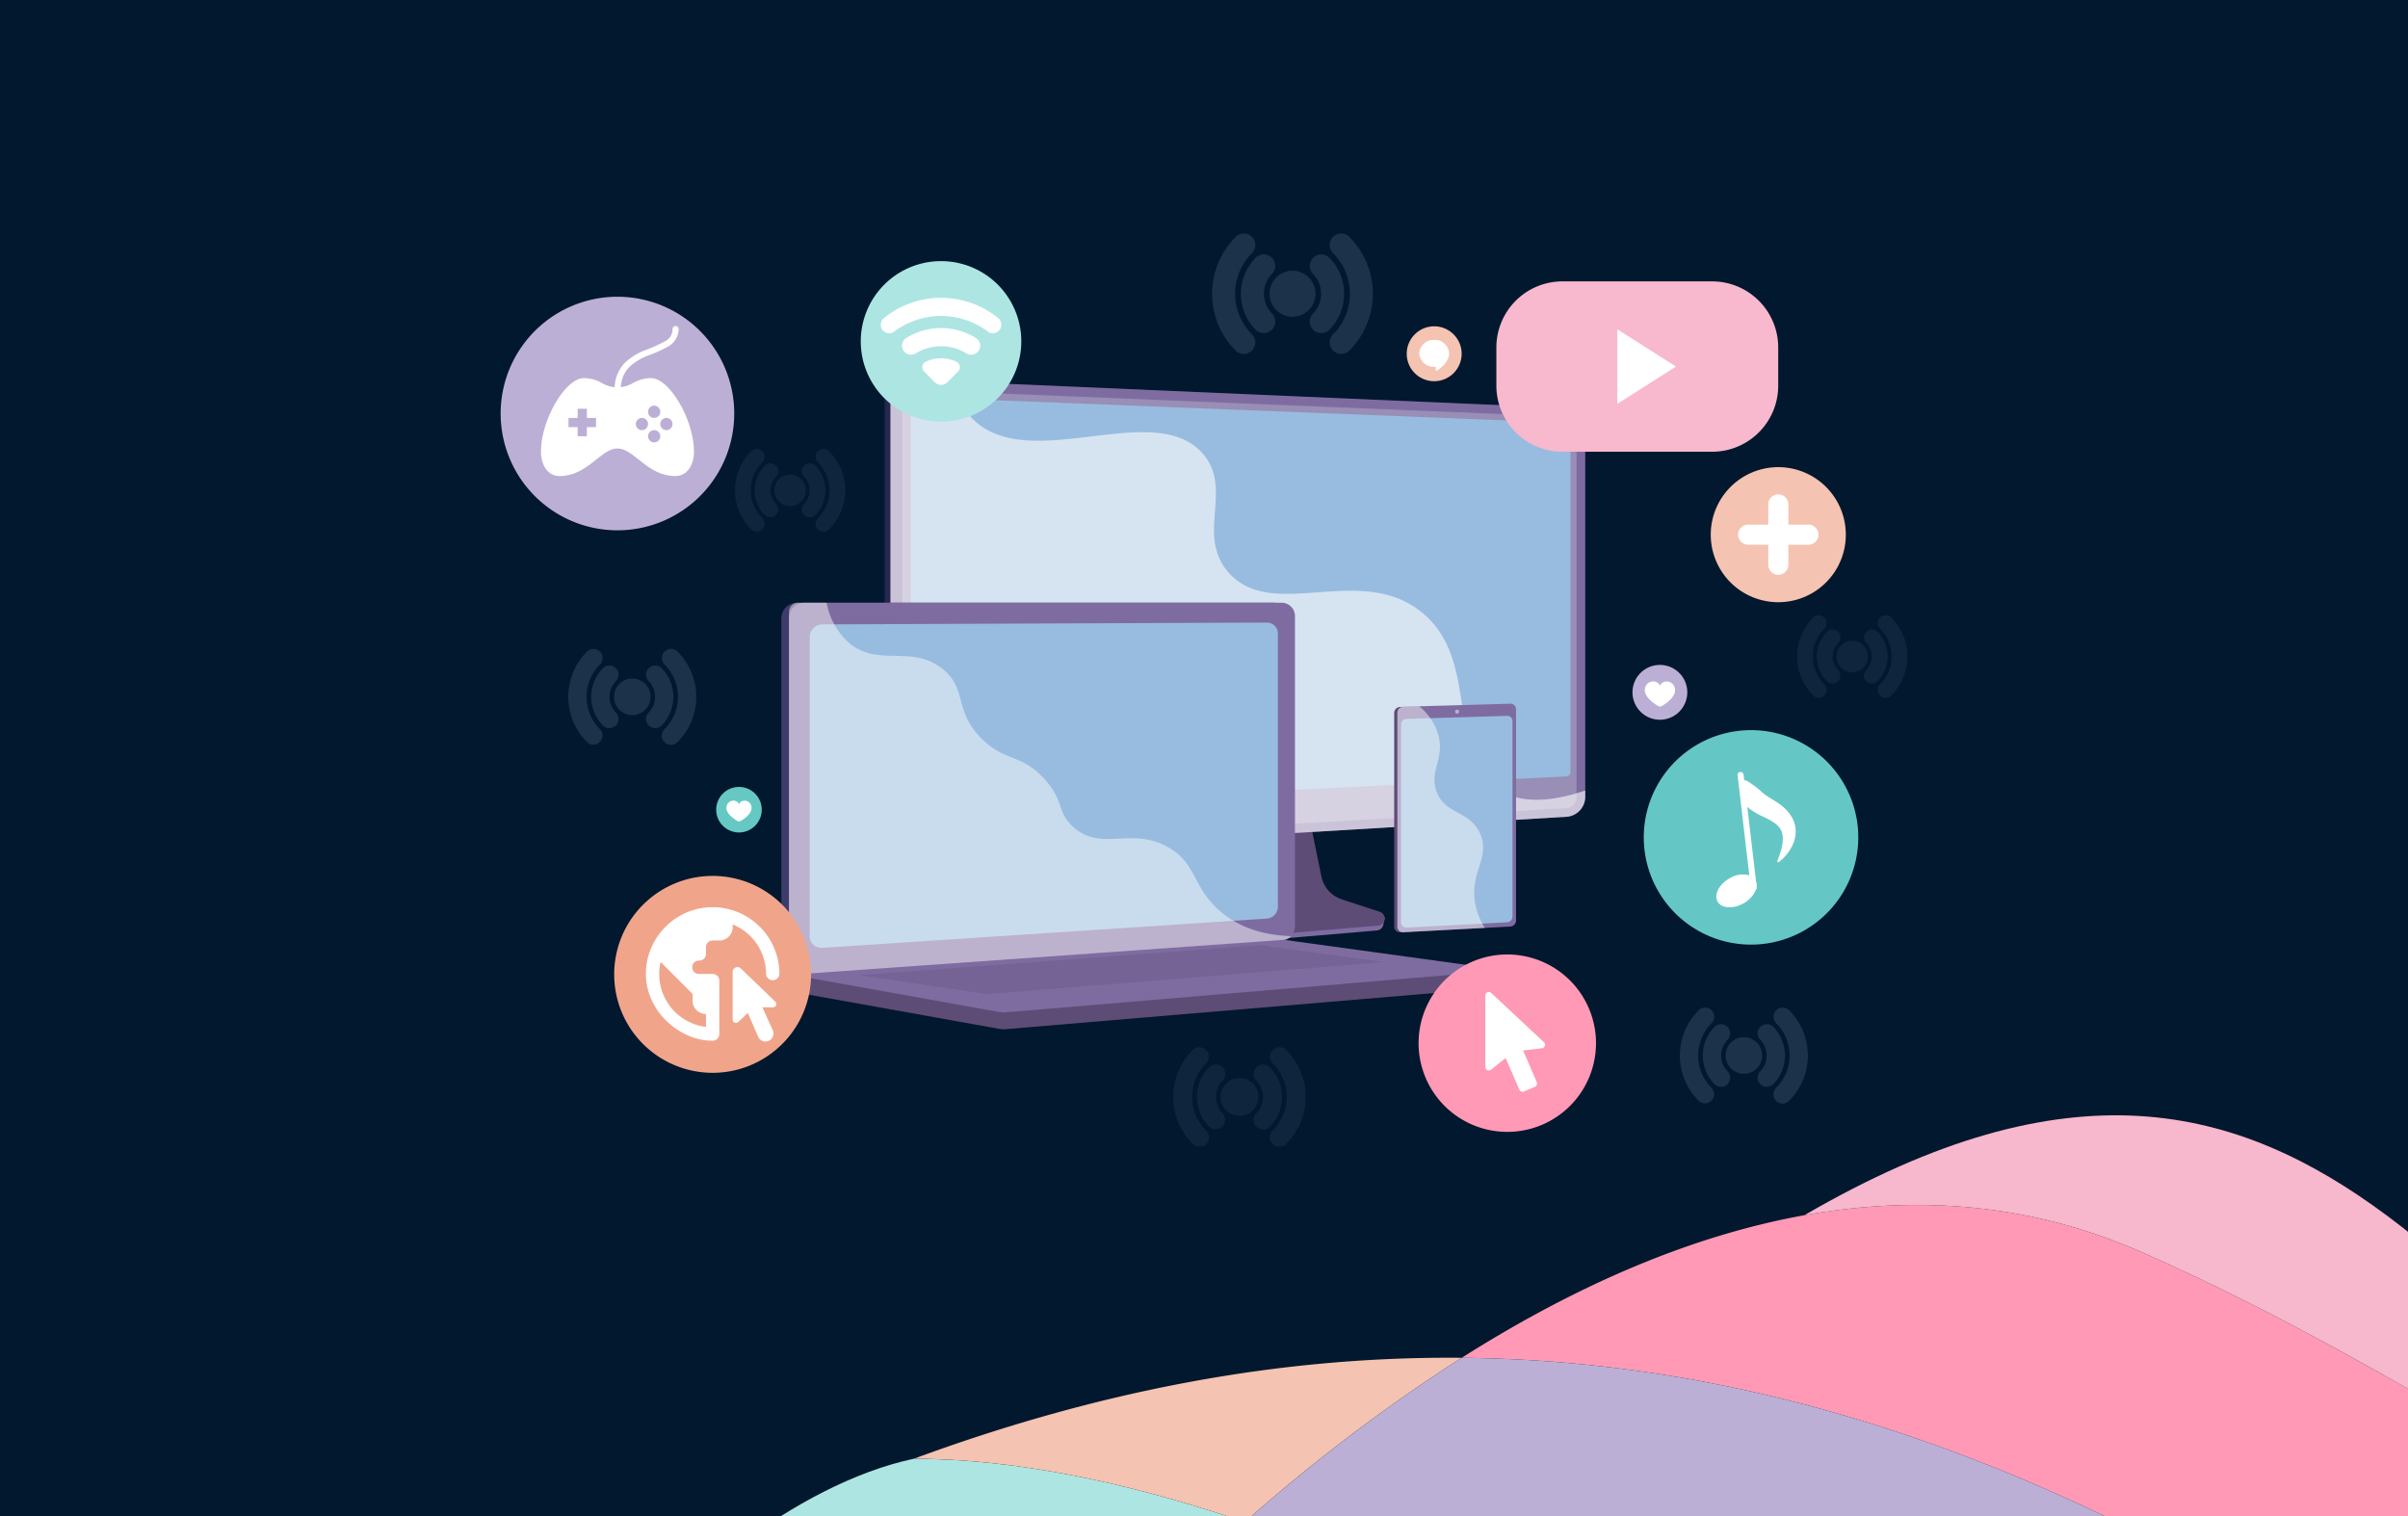 <svg xmlns="http://www.w3.org/2000/svg" xmlns:xlink="http://www.w3.org/1999/xlink" width="540" height="340" viewBox="0 0 540 340">
  <rect x="0" y="0" width="540" height="340" fill="#808080" stroke="none"/>
  <defs>
    <clipPath id="clip-path">
      <rect id="Rectangle_19" data-name="Rectangle 19" width="315.451" height="204.749" fill="none"/>
    </clipPath>
    <clipPath id="clip-path-3">
      <path id="Path_63" data-name="Path 63" d="M77.69,34.261v97.469c0,2.7,2.58,4.751,5.734,4.563L229.3,127.6a4.5,4.5,0,0,0,4.191-4.42v-82.9a4.41,4.41,0,0,0-4.191-4.353L83.424,29.6c-.1,0-.2-.007-.293-.007-3.019,0-5.442,2.043-5.442,4.663" transform="translate(-77.69 -29.598)" fill="none"/>
    </clipPath>
    <linearGradient id="linear-gradient" x1="-0.482" y1="1.456" x2="-0.475" y2="1.456" gradientUnits="objectBoundingBox">
      <stop offset="0" stop-color="#444b8c"/>
      <stop offset="0.395" stop-color="#383c74"/>
      <stop offset="0.996" stop-color="#26264f"/>
      <stop offset="1" stop-color="#26264f"/>
    </linearGradient>
    <clipPath id="clip-path-5">
      <rect id="Rectangle_8" data-name="Rectangle 8" width="151.178" height="102.155" fill="none"/>
    </clipPath>
    <clipPath id="clip-path-6">
      <rect id="Rectangle_9" data-name="Rectangle 9" width="155.8" height="106.705" fill="none"/>
    </clipPath>
    <clipPath id="clip-path-7">
      <rect id="Rectangle_10" data-name="Rectangle 10" width="19.621" height="50.674" fill="none"/>
    </clipPath>
    <clipPath id="clip-path-8">
      <path id="Path_76" data-name="Path 76" d="M60.27,74.705a3.47,3.47,0,0,0-3.476,3.461v76.592a3.19,3.19,0,0,0,3.476,3.216L167.411,150.4a3.272,3.272,0,0,0,2.857-3.332V77.834a3,3,0,0,0-2.857-3.129Z" transform="translate(-56.794 -74.705)" fill="none"/>
    </clipPath>
    <linearGradient id="linear-gradient-2" x1="-0.374" y1="1.167" x2="-0.366" y2="1.167" gradientUnits="objectBoundingBox">
      <stop offset="0" stop-color="#40447e"/>
      <stop offset="0.996" stop-color="#3c3b6b"/>
      <stop offset="1" stop-color="#3c3b6b"/>
    </linearGradient>
    <clipPath id="clip-path-10">
      <rect id="Rectangle_13" data-name="Rectangle 13" width="117.678" height="10.988" fill="none"/>
    </clipPath>
    <clipPath id="clip-path-11">
      <rect id="Rectangle_14" data-name="Rectangle 14" width="112.544" height="83.32" fill="none"/>
    </clipPath>
    <clipPath id="clip-path-12">
      <rect id="Rectangle_15" data-name="Rectangle 15" width="29.715" height="22.254" fill="none"/>
    </clipPath>
    <clipPath id="clip-path-13">
      <rect id="Rectangle_16" data-name="Rectangle 16" width="24.727" height="18.519" fill="none"/>
    </clipPath>
    <clipPath id="clip-path-14">
      <rect id="Rectangle_17" data-name="Rectangle 17" width="24.728" height="18.519" fill="none"/>
    </clipPath>
    <clipPath id="clip-path-15">
      <path id="Path_13" data-name="Path 13" d="M0,39.1H616.439v-243.23H0Z" transform="translate(0 204.125)" fill="none"/>
    </clipPath>
    <clipPath id="clip-How_children_use_IED_-_InfoG">
      <rect width="540" height="340"/>
    </clipPath>
  </defs>
  <g id="How_children_use_IED_-_InfoG" data-name="How children use IED - InfoG" clip-path="url(#clip-How_children_use_IED_-_InfoG)">
    <rect width="540" height="340" fill="#02182e"/>
    <g id="Group_49" data-name="Group 49" transform="translate(112.274 52.376)">
      <g id="Group_48" data-name="Group 48" clip-path="url(#clip-path)">
        <g id="Group_15" data-name="Group 15">
          <g id="Group_14" data-name="Group 14" clip-path="url(#clip-path)">
            <path id="Path_59" data-name="Path 59" d="M279.136,121.013a24.051,24.051,0,1,1-27.312-20.272,24.051,24.051,0,0,1,27.312,20.272" transform="translate(25.053 10.884)" fill="#64c7c6"/>
            <path id="Path_60" data-name="Path 60" d="M263.494,120.4l-.075-.233c-.025-.078-.06-.151-.091-.227l-.1-.225-.049-.113-.055-.108c-.075-.143-.152-.291-.231-.429l-.239-.383a8.873,8.873,0,0,0-1.146-1.394,11.3,11.3,0,0,0-1.32-1.118c-.448-.327-.891-.611-1.313-.873-.845-.524-1.6-.962-2.189-1.419-.072-.057-.149-.112-.217-.17l-.2-.171-.188-.174c-.061-.058-.117-.117-.182-.171-.239-.224-.484-.43-.761-.647s-.585-.449-.951-.709c-.089-.068-.187-.133-.287-.2s-.2-.142-.308-.215c-.225-.142-.438-.3-.732-.457l-.079-.04a.9.9,0,0,0-.551-.09l-.151-1.295a.672.672,0,1,0-1.336.156l.434,3.717c.009.1.021.207.037.31l2.15,18.387a5.694,5.694,0,0,0-4.458.71c-2.34,1.34-3.521,3.675-2.639,5.215s3.493,1.7,5.833.361a6.03,6.03,0,0,0,2.732-3.007.668.668,0,0,0,.2-.562l-.022-.187a2.436,2.436,0,0,0-.136-1.174l-1.952-16.681.034.031.352.294c.119.093.238.182.358.273s.241.168.36.253a21.62,21.62,0,0,0,2.735,1.484,14.636,14.636,0,0,1,2.122,1.166,6.467,6.467,0,0,1,.818.678l.184.192c.053.061.1.116.154.175l.04.042.032.047.069.092a1.7,1.7,0,0,1,.13.191,3.456,3.456,0,0,1,.393.887,4.416,4.416,0,0,1,.168,1.087,7.392,7.392,0,0,1-.06,1.227q-.04.319-.105.643c-.04.217-.089.434-.144.654a19.06,19.06,0,0,1-.9,2.654l-.006.013a.232.232,0,0,0,.352.275,8.8,8.8,0,0,0,1.134-1.011,10.562,10.562,0,0,0,.984-1.18c.15-.211.3-.428.434-.653s.265-.46.386-.7a8.218,8.218,0,0,0,.593-1.553,6.909,6.909,0,0,0,.235-1.764,6.228,6.228,0,0,0-.292-1.88" transform="translate(26.644 11.8)" fill="#fff"/>
            <path id="Path_61" data-name="Path 61" d="M173.912,137.8a6.9,6.9,0,0,1-4.576-5.195l-3.4-16.83L136.849,116.8l-3.58,17.532c-.5,2.456,1.505,4.919,3.817,5.823l12.169,4.761a15.8,15.8,0,0,0,7.114,1.032l25.719-2.2a1.6,1.6,0,0,0,1.443-1.413c.088-.758.613-1.61-.1-1.848Z" transform="translate(14.427 12.54)" fill="#7e6ca1"/>
            <path id="Path_62" data-name="Path 62" d="M174.1,136.845a6.84,6.84,0,0,1-4.571-5.129l-3.4-16.618-28.378,1.022-3.577,17.312a5.066,5.066,0,0,0,3.133,5.749l12.157,4.7a15.978,15.978,0,0,0,7.108,1.019l25.693-2.173a1.585,1.585,0,0,0,.36-3.086Z" transform="translate(14.523 12.467)" fill="#5d4c76"/>
          </g>
        </g>
        <g id="Group_17" data-name="Group 17" transform="translate(86.105 32.804)">
          <g id="Group_16" data-name="Group 16" clip-path="url(#clip-path-3)">
            <rect id="Rectangle_7" data-name="Rectangle 7" width="167.06" height="124.094" transform="translate(-12.212 1.414) rotate(-6.605)" fill="url(#linear-gradient)"/>
          </g>
        </g>
        <g id="Group_28" data-name="Group 28">
          <g id="Group_27" data-name="Group 27" clip-path="url(#clip-path)">
            <path id="Path_64" data-name="Path 64" d="M84.607,136.292c-3.154.188-5.734-1.859-5.734-4.563V34.261c0-2.7,2.58-4.792,5.734-4.655l145.875,6.32a4.411,4.411,0,0,1,4.192,4.353v82.9a4.5,4.5,0,0,1-4.192,4.421Z" transform="translate(8.543 3.206)" fill="#7e6ca1"/>
            <g id="Group_20" data-name="Group 20" transform="translate(90.093 35.078)" opacity="0.3" style="mix-blend-mode: multiply;isolation: isolate">
              <g id="Group_19" data-name="Group 19">
                <g id="Group_18" data-name="Group 18" clip-path="url(#clip-path-5)">
                  <path id="Path_65" data-name="Path 65" d="M230.22,37.655l-145.875-6a2.728,2.728,0,0,0-3.058,2.489v97.218a2.676,2.676,0,0,0,3.058,2.439l145.875-8.377a2.4,2.4,0,0,0,2.245-2.364V39.981a2.354,2.354,0,0,0-2.245-2.326" transform="translate(-81.288 -31.65)" fill="#d8dee8"/>
                </g>
              </g>
            </g>
            <path id="Path_66" data-name="Path 66" d="M84.163,125.363a1.054,1.054,0,0,1-1.191-.96V34.058a1.065,1.065,0,0,1,1.191-.971l145.874,5.777a.92.92,0,0,1,.878.909v77.463a.93.93,0,0,1-.878.917Z" transform="translate(8.987 3.584)" fill="#98bcdf"/>
            <g id="Group_23" data-name="Group 23" transform="translate(87.416 32.805)" opacity="0.6" style="mix-blend-mode: soft-light;isolation: isolate">
              <g id="Group_22" data-name="Group 22">
                <g id="Group_21" data-name="Group 21" clip-path="url(#clip-path-6)">
                  <path id="Path_67" data-name="Path 67" d="M215.254,121.563c-12.272-7.592-3.7-29.175-17.483-40.02-13.895-10.935-33.447,2.476-43.18-8.848-7.247-8.431,1.232-18.611-5.688-26.54-10.852-12.434-38.632,4.667-51.395-7.583a17.164,17.164,0,0,1-4.682-8.611L84.607,29.6c-3.154-.136-5.734,1.952-5.734,4.656v97.469c0,2.7,2.58,4.751,5.734,4.563l145.875-8.7a4.5,4.5,0,0,0,4.192-4.421V121.7c-9.687,3.286-15.607,2.22-19.42-.139" transform="translate(-78.872 -29.599)" fill="#fff"/>
                </g>
              </g>
            </g>
            <path id="Path_68" data-name="Path 68" d="M207.368,96.355V143.7c0,.707-.62.873-1.321.911l-23.595,1.7-.35.018a1.228,1.228,0,0,1-1.308-1.234V97.136a1.357,1.357,0,0,1,1.308-1.342l.477-.013,23.687.381c.7-.02,1.1-.515,1.1.193" transform="translate(19.583 10.375)" fill="#5d4c76"/>
            <path id="Path_69" data-name="Path 69" d="M208.048,96.38v47.374a1.371,1.371,0,0,1-1.277,1.355l-24.019,1.279a1.229,1.229,0,0,1-1.309-1.235V97.163a1.358,1.358,0,0,1,1.309-1.342l24.019-.692a1.243,1.243,0,0,1,1.277,1.251" transform="translate(19.653 10.304)" fill="#7e6ca1"/>
            <path id="Path_70" data-name="Path 70" d="M207.175,98.763v43.858a1.28,1.28,0,0,1-1.193,1.265L183.4,145.078a1.148,1.148,0,0,1-1.22-1.153V99.531a1.268,1.268,0,0,1,1.22-1.254l22.585-.681a1.158,1.158,0,0,1,1.193,1.166" transform="translate(19.733 10.571)" fill="#98bcdf"/>
            <path id="Path_71" data-name="Path 71" d="M194.013,96.768a.464.464,0,0,1-.447.461.432.432,0,0,1-.447-.434.465.465,0,0,1,.447-.461.432.432,0,0,1,.447.434" transform="translate(20.918 10.435)" fill="#bcafd5"/>
            <g id="Group_26" data-name="Group 26" transform="translate(201.096 106.022)" opacity="0.48" style="mix-blend-mode: soft-light;isolation: isolate">
              <g id="Group_25" data-name="Group 25">
                <g id="Group_24" data-name="Group 24" clip-path="url(#clip-path-7)">
                  <path id="Path_72" data-name="Path 72" d="M200.094,124.464c-2.211-5.527-8.121-4.385-9.948-9.908-1.486-4.494,1.825-7.07.526-12.265a12.923,12.923,0,0,0-4.332-6.631l-3.587.1a1.356,1.356,0,0,0-1.309,1.343V145.1a1.229,1.229,0,0,0,1.309,1.235l18.311-.975a15.1,15.1,0,0,1-2.305-6.292c-.769-6.413,3.369-9.515,1.336-14.6" transform="translate(-181.443 -95.66)" fill="#fff"/>
                </g>
              </g>
            </g>
            <path id="Path_73" data-name="Path 73" d="M249.855,47.884h-33.57a14.818,14.818,0,0,1-14.818-14.818V24.5A14.819,14.819,0,0,1,216.285,9.68h33.57A14.819,14.819,0,0,1,264.673,24.5v8.566a14.818,14.818,0,0,1-14.818,14.818" transform="translate(21.822 1.049)" fill="#f8b8cd"/>
            <path id="Path_74" data-name="Path 74" d="M225.943,19.374V36.091L239.1,27.732Z" transform="translate(24.473 2.099)" fill="#fff"/>
            <path id="Path_75" data-name="Path 75" d="M218.947,149.2,58.336,147.8v4.138a2.194,2.194,0,0,0,1.649,2.249l45.416,8.151a6.274,6.274,0,0,0,1.629.076L217.2,153.119a2.09,2.09,0,0,0,1.746-2.2Z" transform="translate(6.319 16.009)" fill="#5d4c76"/>
          </g>
        </g>
        <g id="Group_30" data-name="Group 30" transform="translate(62.946 82.797)">
          <g id="Group_29" data-name="Group 29" clip-path="url(#clip-path-8)">
            <rect id="Rectangle_12" data-name="Rectangle 12" width="136.918" height="120.839" transform="translate(-29.777 12.507) rotate(-22.782)" fill="url(#linear-gradient-2)"/>
          </g>
        </g>
        <g id="Group_47" data-name="Group 47">
          <g id="Group_46" data-name="Group 46" clip-path="url(#clip-path)">
            <path id="Path_77" data-name="Path 77" d="M168.952,150.4,61.811,157.976a3.191,3.191,0,0,1-3.476-3.216V78.167a3.471,3.471,0,0,1,3.476-3.462H168.952a3,3,0,0,1,2.856,3.13v69.238a3.271,3.271,0,0,1-2.856,3.332" transform="translate(6.319 8.092)" fill="#7e6ca1"/>
            <path id="Path_78" data-name="Path 78" d="M165.159,145.087l-99.791,6.577a2.614,2.614,0,0,1-2.827-2.639V81.968a2.841,2.841,0,0,1,2.827-2.837l99.791-.413a2.46,2.46,0,0,1,2.357,2.565v61.077a2.678,2.678,0,0,1-2.357,2.729" transform="translate(6.774 8.526)" fill="#98bcdf"/>
            <path id="Path_79" data-name="Path 79" d="M166.278,142.7l-107.943,7.97,47.066,8.446a6.273,6.273,0,0,0,1.629.076l111.917-9.441-50.952-7a8.16,8.16,0,0,0-1.717-.054" transform="translate(6.319 15.454)" fill="#7e6ca1"/>
            <g id="Group_33" data-name="Group 33" transform="translate(80.405 159.589)" opacity="0.3" style="mix-blend-mode: multiply;isolation: isolate">
              <g id="Group_32" data-name="Group 32">
                <g id="Group_31" data-name="Group 31" clip-path="url(#clip-path-10)">
                  <path id="Path_80" data-name="Path 80" d="M72.547,150.726l89.866-6.734,27.813,3.789-89.092,7.2Z" transform="translate(-72.547 -143.992)" fill="#5d4c76"/>
                </g>
              </g>
            </g>
            <g id="Group_36" data-name="Group 36" transform="translate(64.654 82.797)" opacity="0.48" style="mix-blend-mode: soft-light;isolation: isolate">
              <g id="Group_35" data-name="Group 35">
                <g id="Group_34" data-name="Group 34" clip-path="url(#clip-path-11)">
                  <path id="Path_81" data-name="Path 81" d="M143.138,129.4c-8.259-4.444-14.754,1.187-21.021-4.369-3.8-3.368-1.934-5.881-6.61-10.914-5.179-5.576-8.551-3.7-13.754-8.719-6.581-6.345-3.289-11.28-8.959-15.836-6.876-5.526-14.293-.412-20.839-5.711a16,16,0,0,1-5.181-9.144h-6.4a2.033,2.033,0,0,0-2.034,2.032v79.4a1.868,1.868,0,0,0,2.034,1.887l109.194-7.75a1.762,1.762,0,0,0,1.317-.8c-7.993-.291-12.9-2.971-16.043-5.741-6.141-5.42-5.076-10.763-11.7-14.326" transform="translate(-58.335 -74.705)" fill="#fff"/>
                </g>
              </g>
            </g>
            <path id="Path_82" data-name="Path 82" d="M67.128,152.06A22.078,22.078,0,1,1,45.05,129.981,22.079,22.079,0,0,1,67.128,152.06" transform="translate(2.488 14.079)" fill="#f0a58b"/>
            <path id="Path_83" data-name="Path 83" d="M44.353,136.31A14.938,14.938,0,0,0,32.406,142.3h-.029v.038a14.927,14.927,0,0,0-2.848,6.865c-.958,6.794,3.052,13.1,9.324,15.881a13.376,13.376,0,0,0,5.505,1.164,1.5,1.5,0,0,0,1.491-1.5V152.776a1.5,1.5,0,0,0-1.5-1.5H41.358a1.5,1.5,0,1,1,.018-2.994,1.483,1.483,0,0,0,1.48-1.5v-1.5a1.5,1.5,0,0,1,1.5-1.5h1.5a2.993,2.993,0,0,0,2.994-2.994v-.614a11.985,11.985,0,0,1,7.484,11.092c0,.018,0,.035,0,.053h.006a1.5,1.5,0,0,0,2.991-.053q0-.07-.007-.14A14.982,14.982,0,0,0,44.353,136.31M32.69,148.6l7.172,7.172v1.5a2.993,2.993,0,0,0,2.994,2.994v2.892A11.93,11.93,0,0,1,32.69,148.6m17.1,1.149a1.072,1.072,0,0,0-.948,1.07v10.692a.75.75,0,0,0,1.267.541l2.137-2.032,2.315,5.339a1.794,1.794,0,1,0,3.281-1.453l-2.327-5.14h2.36a.747.747,0,0,0,.52-1.286l-7.724-7.436a1.062,1.062,0,0,0-.88-.295" transform="translate(3.183 14.765)" fill="#fff"/>
            <path id="Path_84" data-name="Path 84" d="M52.38,38.979a26.19,26.19,0,1,1-26.19-26.19,26.19,26.19,0,0,1,26.19,26.19" transform="translate(0 1.385)" fill="#bcafd5"/>
            <path id="Path_85" data-name="Path 85" d="M38.277,18.719a.748.748,0,0,0-.085.02.691.691,0,0,0-.538.687,2.971,2.971,0,0,1-1.716,2.722,32.91,32.91,0,0,1-4.371,1.972,13.454,13.454,0,0,0-4.695,2.937,8.276,8.276,0,0,0-2.188,5.381,6.869,6.869,0,0,1-2.828-.921,8.083,8.083,0,0,0-4.1-1.115c-4.13,0-9.6,9.387-9.6,16.464,0,3.232,1.694,5.488,4.116,5.488,3.639,0,6.108-1.975,8.3-3.708,1.671-1.327,3.128-2.466,4.738-2.466s3.066,1.139,4.737,2.466c2.187,1.733,4.657,3.708,8.3,3.708,2.422,0,4.115-2.257,4.115-5.488,0-7.077-5.473-16.464-9.6-16.464a8.08,8.08,0,0,0-4.1,1.115,6.962,6.962,0,0,1-2.681.9A6.694,6.694,0,0,1,27.878,28,12.3,12.3,0,0,1,32.1,25.365a32.037,32.037,0,0,0,4.565-2.059,4.533,4.533,0,0,0,2.358-3.879.685.685,0,0,0-.75-.707M33.539,36.577a1.372,1.372,0,1,1-1.373,1.372,1.372,1.372,0,0,1,1.373-1.372m-17.15.685h2.058v2.059H20.5v2.058H18.447v2.057H16.388V41.379H14.33V39.321h2.058ZM30.8,39.321a1.372,1.372,0,1,1-1.372,1.372A1.371,1.371,0,0,1,30.8,39.321m5.487,0a1.372,1.372,0,1,1-1.372,1.372,1.371,1.371,0,0,1,1.372-1.372m-2.744,2.743a1.372,1.372,0,1,1-1.373,1.372,1.372,1.372,0,0,1,1.373-1.372" transform="translate(0.884 2.027)" fill="#fff"/>
            <path id="Path_86" data-name="Path 86" d="M53.823,117.08a5.107,5.107,0,1,1-5.106-5.106,5.106,5.106,0,0,1,5.106,5.106" transform="translate(4.724 12.129)" fill="#65c8c3"/>
            <path id="Path_87" data-name="Path 87" d="M48.31,119.393a.475.475,0,0,0,.379,0c.632-.267,2.628-1.609,2.628-2.96,0-1.936-2.357-2.115-2.793-.907a.028.028,0,0,1-.054,0c-.385-1.206-2.79-1.074-2.79.908,0,1.308,2,2.681,2.63,2.958" transform="translate(4.948 12.43)" fill="#fff"/>
            <path id="Path_88" data-name="Path 88" d="M241.3,93.433a6.145,6.145,0,1,1-6.145-6.145,6.144,6.144,0,0,1,6.145,6.145" transform="translate(24.806 9.455)" fill="#bcafd5"/>
            <path id="Path_89" data-name="Path 89" d="M234.669,96.216a.571.571,0,0,0,.456,0c.761-.323,3.162-1.937,3.162-3.562,0-2.331-2.836-2.545-3.36-1.092a.034.034,0,0,1-.065,0c-.462-1.451-3.356-1.292-3.356,1.093,0,1.574,2.405,3.225,3.164,3.559" transform="translate(25.076 9.817)" fill="#fff"/>
            <path id="Path_90" data-name="Path 90" d="M195.644,24.926a6.156,6.156,0,1,1-6.156-6.156,6.156,6.156,0,0,1,6.156,6.156" transform="translate(19.858 2.033)" fill="#f5c3b1"/>
            <path id="Path_91" data-name="Path 91" d="M189.214,21.516a3.2,3.2,0,0,0-3.35,3.016,3.23,3.23,0,0,0,3.685,3v.687c.007,0,0,.335.336.151l.181-.116c.379-.244,2.281-1.551,2.48-3.4a2.758,2.758,0,0,0,.019-.319,3.2,3.2,0,0,0-3.35-3.016" transform="translate(20.132 2.331)" fill="#fff"/>
            <path id="Path_92" data-name="Path 92" d="M225.515,165.769a19.893,19.893,0,1,1-19.892-19.892,19.892,19.892,0,0,1,19.892,19.892" transform="translate(20.118 15.801)" fill="#ff99b6"/>
            <path id="Path_93" data-name="Path 93" d="M212.363,164.716l-11.789-11.021a.8.8,0,0,0-1.344.584v15.982a.8.8,0,0,0,1.3.624l3.255-2.607,3.079,7.09a.8.8,0,0,0,1.05.413l2.444-1.062a.8.8,0,0,0,.414-1.05l-1.621-3.735-1.455-3.353,4.216-.489a.8.8,0,0,0,.453-1.378" transform="translate(21.58 16.625)" fill="#fff"/>
            <path id="Path_94" data-name="Path 94" d="M108.668,20.942A18,18,0,1,1,88.232,5.773a18,18,0,0,1,20.436,15.168" transform="translate(7.893 0.604)" fill="#ade5e3"/>
            <path id="Path_95" data-name="Path 95" d="M90.428,13.013A20.248,20.248,0,0,0,77.6,17.569a1.908,1.908,0,0,0-.127,2.823,1.884,1.884,0,0,0,2.457.187,17.494,17.494,0,0,1,21,0,1.882,1.882,0,0,0,2.457-.191,1.908,1.908,0,0,0-.127-2.822,20.252,20.252,0,0,0-12.828-4.554m0,6.777a14.765,14.765,0,0,0-7.793,2.219,2.028,2.028,0,1,0,2.153,3.437,10.8,10.8,0,0,1,11.3.013,2.013,2.013,0,0,0,2.489-.262l.038-.038a2.011,2.011,0,0,0-.36-3.132,14.785,14.785,0,0,0-7.827-2.238m0,6.778a8.009,8.009,0,0,0-3.434.768,1.362,1.362,0,0,0-.381,2.194l2.414,2.415a1.981,1.981,0,0,0,2.8,0l2.414-2.415a1.362,1.362,0,0,0-.381-2.194,8.009,8.009,0,0,0-3.434-.768" transform="translate(8.331 1.41)" fill="#fff"/>
            <path id="Path_96" data-name="Path 96" d="M275.135,62.414A15.145,15.145,0,1,1,259.99,47.269a15.145,15.145,0,0,1,15.145,15.145" transform="translate(26.521 5.12)" fill="#f5c3b1"/>
            <path id="Path_97" data-name="Path 97" d="M259.362,52.775a2.254,2.254,0,0,0-2.22,2.284v4.505h-4.506a2.253,2.253,0,1,0,0,4.506h4.506v4.506a2.253,2.253,0,1,0,4.506,0V64.071h4.505a2.253,2.253,0,1,0,0-4.506h-4.505V55.059a2.254,2.254,0,0,0-2.286-2.284" transform="translate(27.117 5.716)" fill="#fff"/>
            <path id="Path_98" data-name="Path 98" d="M151.057,0a2.576,2.576,0,0,0-1.823.755,18.021,18.021,0,0,0,0,25.489,2.576,2.576,0,1,0,3.645-3.641,12.873,12.873,0,0,1,0-18.205,2.576,2.576,0,0,0-1.82-4.4M172.9,0a2.576,2.576,0,0,0-1.822,4.4,12.873,12.873,0,0,1,0,18.205,2.575,2.575,0,0,0,3.643,3.641,18.021,18.021,0,0,0,0-25.489A2.576,2.576,0,0,0,172.9,0M155.5,4.68a2.565,2.565,0,0,0-1.81.781,11.491,11.491,0,0,0,0,16.076,2.577,2.577,0,0,0,3.7-3.589,6.357,6.357,0,0,1,0-8.9A2.578,2.578,0,0,0,155.5,4.68m12.961,0a2.578,2.578,0,0,0-1.887,4.371,6.357,6.357,0,0,1,0,8.9,2.577,2.577,0,0,0,3.7,3.589,11.491,11.491,0,0,0,0-16.076,2.566,2.566,0,0,0-1.812-.781M161.98,8.347a5.154,5.154,0,1,0,5.155,5.155,5.16,5.16,0,0,0-5.155-5.155" transform="translate(15.593 0)" fill="#1c324b"/>
            <g id="Group_39" data-name="Group 39" transform="translate(150.822 182.495)" opacity="0.5">
              <g id="Group_38" data-name="Group 38">
                <g id="Group_37" data-name="Group 37" clip-path="url(#clip-path-12)">
                  <path id="Path_99" data-name="Path 99" d="M141.937,164.659a2.123,2.123,0,0,0-1.5.623,14.853,14.853,0,0,0,0,21.009,2.123,2.123,0,1,0,3-3,10.612,10.612,0,0,1,0-15.006,2.124,2.124,0,0,0-1.5-3.625m18,0a2.124,2.124,0,0,0-1.5,3.625,10.612,10.612,0,0,1,0,15.006,2.123,2.123,0,1,0,3,3,14.853,14.853,0,0,0,0-21.009,2.123,2.123,0,0,0-1.5-.623M145.6,168.517a2.112,2.112,0,0,0-1.492.644,9.468,9.468,0,0,0,0,13.249,2.124,2.124,0,0,0,3.049-2.957,5.238,5.238,0,0,1,0-7.333,2.125,2.125,0,0,0-1.557-3.6m10.682,0a2.125,2.125,0,0,0-1.555,3.6,5.238,5.238,0,0,1,0,7.333,2.124,2.124,0,1,0,3.049,2.957,9.468,9.468,0,0,0,0-13.249,2.114,2.114,0,0,0-1.494-.644m-5.34,3.021a4.248,4.248,0,1,0,4.248,4.248,4.252,4.252,0,0,0-4.248-4.248" transform="translate(-136.082 -164.66)" fill="#1c324b"/>
                </g>
              </g>
            </g>
            <path id="Path_100" data-name="Path 100" d="M244.256,156.626a2.053,2.053,0,0,0-1.451.6,14.346,14.346,0,0,0,0,20.294,2.051,2.051,0,0,0,2.9-2.9,10.249,10.249,0,0,1,0-14.493,2.051,2.051,0,0,0-1.449-3.5m17.392,0a2.051,2.051,0,0,0-1.451,3.5,10.249,10.249,0,0,1,0,14.493,2.051,2.051,0,1,0,2.9,2.9,14.346,14.346,0,0,0,0-20.294,2.053,2.053,0,0,0-1.451-.6m-13.856,3.726a2.041,2.041,0,0,0-1.441.622,9.147,9.147,0,0,0,0,12.8,2.051,2.051,0,1,0,2.945-2.856,5.061,5.061,0,0,1,0-7.083,2.052,2.052,0,0,0-1.5-3.48m10.318,0a2.052,2.052,0,0,0-1.5,3.48,5.061,5.061,0,0,1,0,7.083,2.051,2.051,0,1,0,2.945,2.856,9.147,9.147,0,0,0,0-12.8,2.042,2.042,0,0,0-1.443-.622m-5.158,2.918a4.1,4.1,0,1,0,4.1,4.1,4.109,4.109,0,0,0-4.1-4.1" transform="translate(25.844 16.965)" fill="#1c324b"/>
            <path id="Path_101" data-name="Path 101" d="M19.337,84.048a2.053,2.053,0,0,0-1.451.6,14.346,14.346,0,0,0,0,20.294,2.051,2.051,0,0,0,2.9-2.9,10.249,10.249,0,0,1,0-14.493,2.051,2.051,0,0,0-1.449-3.5m17.392,0a2.051,2.051,0,0,0-1.451,3.5,10.249,10.249,0,0,1,0,14.493,2.051,2.051,0,1,0,2.9,2.9,14.346,14.346,0,0,0,0-20.294,2.053,2.053,0,0,0-1.451-.6M22.872,87.774a2.041,2.041,0,0,0-1.441.622,9.147,9.147,0,0,0,0,12.8,2.051,2.051,0,1,0,2.945-2.856,5.061,5.061,0,0,1,0-7.083,2.052,2.052,0,0,0-1.5-3.48m10.318,0a2.052,2.052,0,0,0-1.5,3.48,5.061,5.061,0,0,1,0,7.083,2.051,2.051,0,1,0,2.945,2.856,9.147,9.147,0,0,0,0-12.8,2.042,2.042,0,0,0-1.443-.622m-5.158,2.918a4.1,4.1,0,1,0,4.1,4.1,4.109,4.109,0,0,0-4.1-4.1" transform="translate(1.482 9.104)" fill="#1c324b"/>
            <g id="Group_42" data-name="Group 42" transform="translate(52.547 48.327)" opacity="0.5">
              <g id="Group_41" data-name="Group 41">
                <g id="Group_40" data-name="Group 40" clip-path="url(#clip-path-13)">
                  <path id="Path_102" data-name="Path 102" d="M52.284,43.6a1.769,1.769,0,0,0-1.25.518,12.36,12.36,0,0,0,0,17.484,1.767,1.767,0,0,0,2.5-2.5,8.829,8.829,0,0,1,0-12.486A1.767,1.767,0,0,0,52.284,43.6m14.982,0a1.767,1.767,0,0,0-1.249,3.017,8.829,8.829,0,0,1,0,12.486,1.766,1.766,0,1,0,2.5,2.5,12.36,12.36,0,0,0,0-17.484,1.769,1.769,0,0,0-1.25-.518M55.33,46.815a1.76,1.76,0,0,0-1.241.535,7.88,7.88,0,0,0,0,11.026,1.767,1.767,0,0,0,2.537-2.46,4.361,4.361,0,0,1,0-6.1,1.767,1.767,0,0,0-1.3-3m8.89,0a1.767,1.767,0,0,0-1.295,3,4.361,4.361,0,0,1,0,6.1,1.767,1.767,0,1,0,2.537,2.46,7.88,7.88,0,0,0,0-11.026,1.76,1.76,0,0,0-1.242-.535m-4.444,2.514a3.535,3.535,0,1,0,3.536,3.536,3.539,3.539,0,0,0-3.536-3.536" transform="translate(-47.412 -43.604)" fill="#1c324b"/>
                </g>
              </g>
            </g>
            <g id="Group_45" data-name="Group 45" transform="translate(290.724 85.595)" opacity="0.5">
              <g id="Group_44" data-name="Group 44">
                <g id="Group_43" data-name="Group 43" clip-path="url(#clip-path-14)">
                  <path id="Path_103" data-name="Path 103" d="M267.184,77.23a1.769,1.769,0,0,0-1.25.518,12.36,12.36,0,0,0,0,17.484,1.767,1.767,0,0,0,2.5-2.5,8.829,8.829,0,0,1,0-12.486,1.767,1.767,0,0,0-1.248-3.017m14.982,0a1.767,1.767,0,0,0-1.249,3.017,8.829,8.829,0,0,1,0,12.486,1.766,1.766,0,1,0,2.5,2.5,12.36,12.36,0,0,0,0-17.484,1.769,1.769,0,0,0-1.25-.518M270.23,80.441a1.76,1.76,0,0,0-1.241.535,7.88,7.88,0,0,0,0,11.026,1.767,1.767,0,0,0,2.537-2.46,4.361,4.361,0,0,1,0-6.1,1.767,1.767,0,0,0-1.3-3m8.89,0a1.767,1.767,0,0,0-1.294,3,4.361,4.361,0,0,1,0,6.1A1.767,1.767,0,1,0,280.362,92a7.88,7.88,0,0,0,0-11.026,1.76,1.76,0,0,0-1.242-.535m-4.444,2.514a3.535,3.535,0,1,0,3.536,3.536,3.539,3.539,0,0,0-3.536-3.536" transform="translate(-262.311 -77.23)" fill="#1c324b"/>
                </g>
              </g>
            </g>
          </g>
        </g>
      </g>
    </g>
    <g id="Group_10" data-name="Group 10" transform="translate(142.893 454.25)">
      <g id="Group_9" data-name="Group 9" transform="translate(0 -204.125)" clip-path="url(#clip-path-15)">
        <g id="Group_3" data-name="Group 3" transform="translate(0.001 77.014)">
          <path id="Path_7" data-name="Path 7" d="M21.907,2.284C-24.482,43.009-68.4,97.266-105.614,154.292l-8.741-122.649c6.082-12.846,35.1-37.86,62.044-43.567,22.919.083,48,5.282,74.218,14.208" transform="translate(114.355 11.924)" fill="#ade5e2"/>
        </g>
        <g id="Group_4" data-name="Group 4" transform="translate(184.9 20.102)">
          <path id="Path_8" data-name="Path 8" d="M53.808,16.17C-1.281,44.149-54.67,28.907-118.321-5.259c-55.906-30.018-109.438-44.356-162.554-44.869C-255.336-66.314-229.5-77.517-204.04-82.1h.01c25.812-4.636,51.216-2.474,75.571,8.243C-67.454-47.029-17.045-8.376,31.938,9.614a176.77,176.77,0,0,0,21.87,6.556" transform="translate(280.875 84.406)" fill="#ff99b5"/>
        </g>
        <g id="Group_5" data-name="Group 5" transform="translate(62.044 54.367)">
          <path id="Path_9" data-name="Path 9" d="M19.752,0A390.894,390.894,0,0,0-28.885,36.843c-26.219-8.925-51.3-14.125-74.22-14.208C-61.815,7.435-21.157-.389,19.752,0" transform="translate(103.105 0.012)" fill="#f4c3b1"/>
        </g>
        <g id="Group_6" data-name="Group 6" transform="translate(261.745 0)">
          <path id="Path_10" data-name="Path 10" d="M37.937,18.348C-11.047.359-61.454-38.295-122.461-65.122c-24.355-10.717-49.758-12.881-75.57-8.244,118.67-69.114,151.2,38.877,235.968,91.714" transform="translate(198.031 95.774)" fill="#f7b7cc"/>
        </g>
        <g id="Group_7" data-name="Group 7" transform="translate(136.263 54.381)">
          <path id="Path_11" data-name="Path 11" d="M77.022,7.7l1.106,15.514C1.558,139.863-99.164,176.619-251.825,75.18c-49.569-32.942-101.82-62.073-150.223-78.523A390.777,390.777,0,0,1-353.41-40.185c53.116.511,106.648,14.851,162.553,44.869,63.65,34.166,117.041,49.407,172.13,21.428C12.414,33.205,43.531,29.888,77.022,7.7" transform="translate(402.048 40.185)" fill="#bcafd6"/>
        </g>
        <g id="Group_8" data-name="Group 8" transform="translate(519.583 35.892)">
          <path id="Path_12" data-name="Path 12" d="M14.633,0l4.731,66.373C-14.127,88.562-45.243,91.88-76.385,84.786-47.121,69.933-17.372,42.888,14.633,0" transform="translate(76.385)" fill="#bcafd6"/>
        </g>
      </g>
    </g>
  </g>
</svg>
